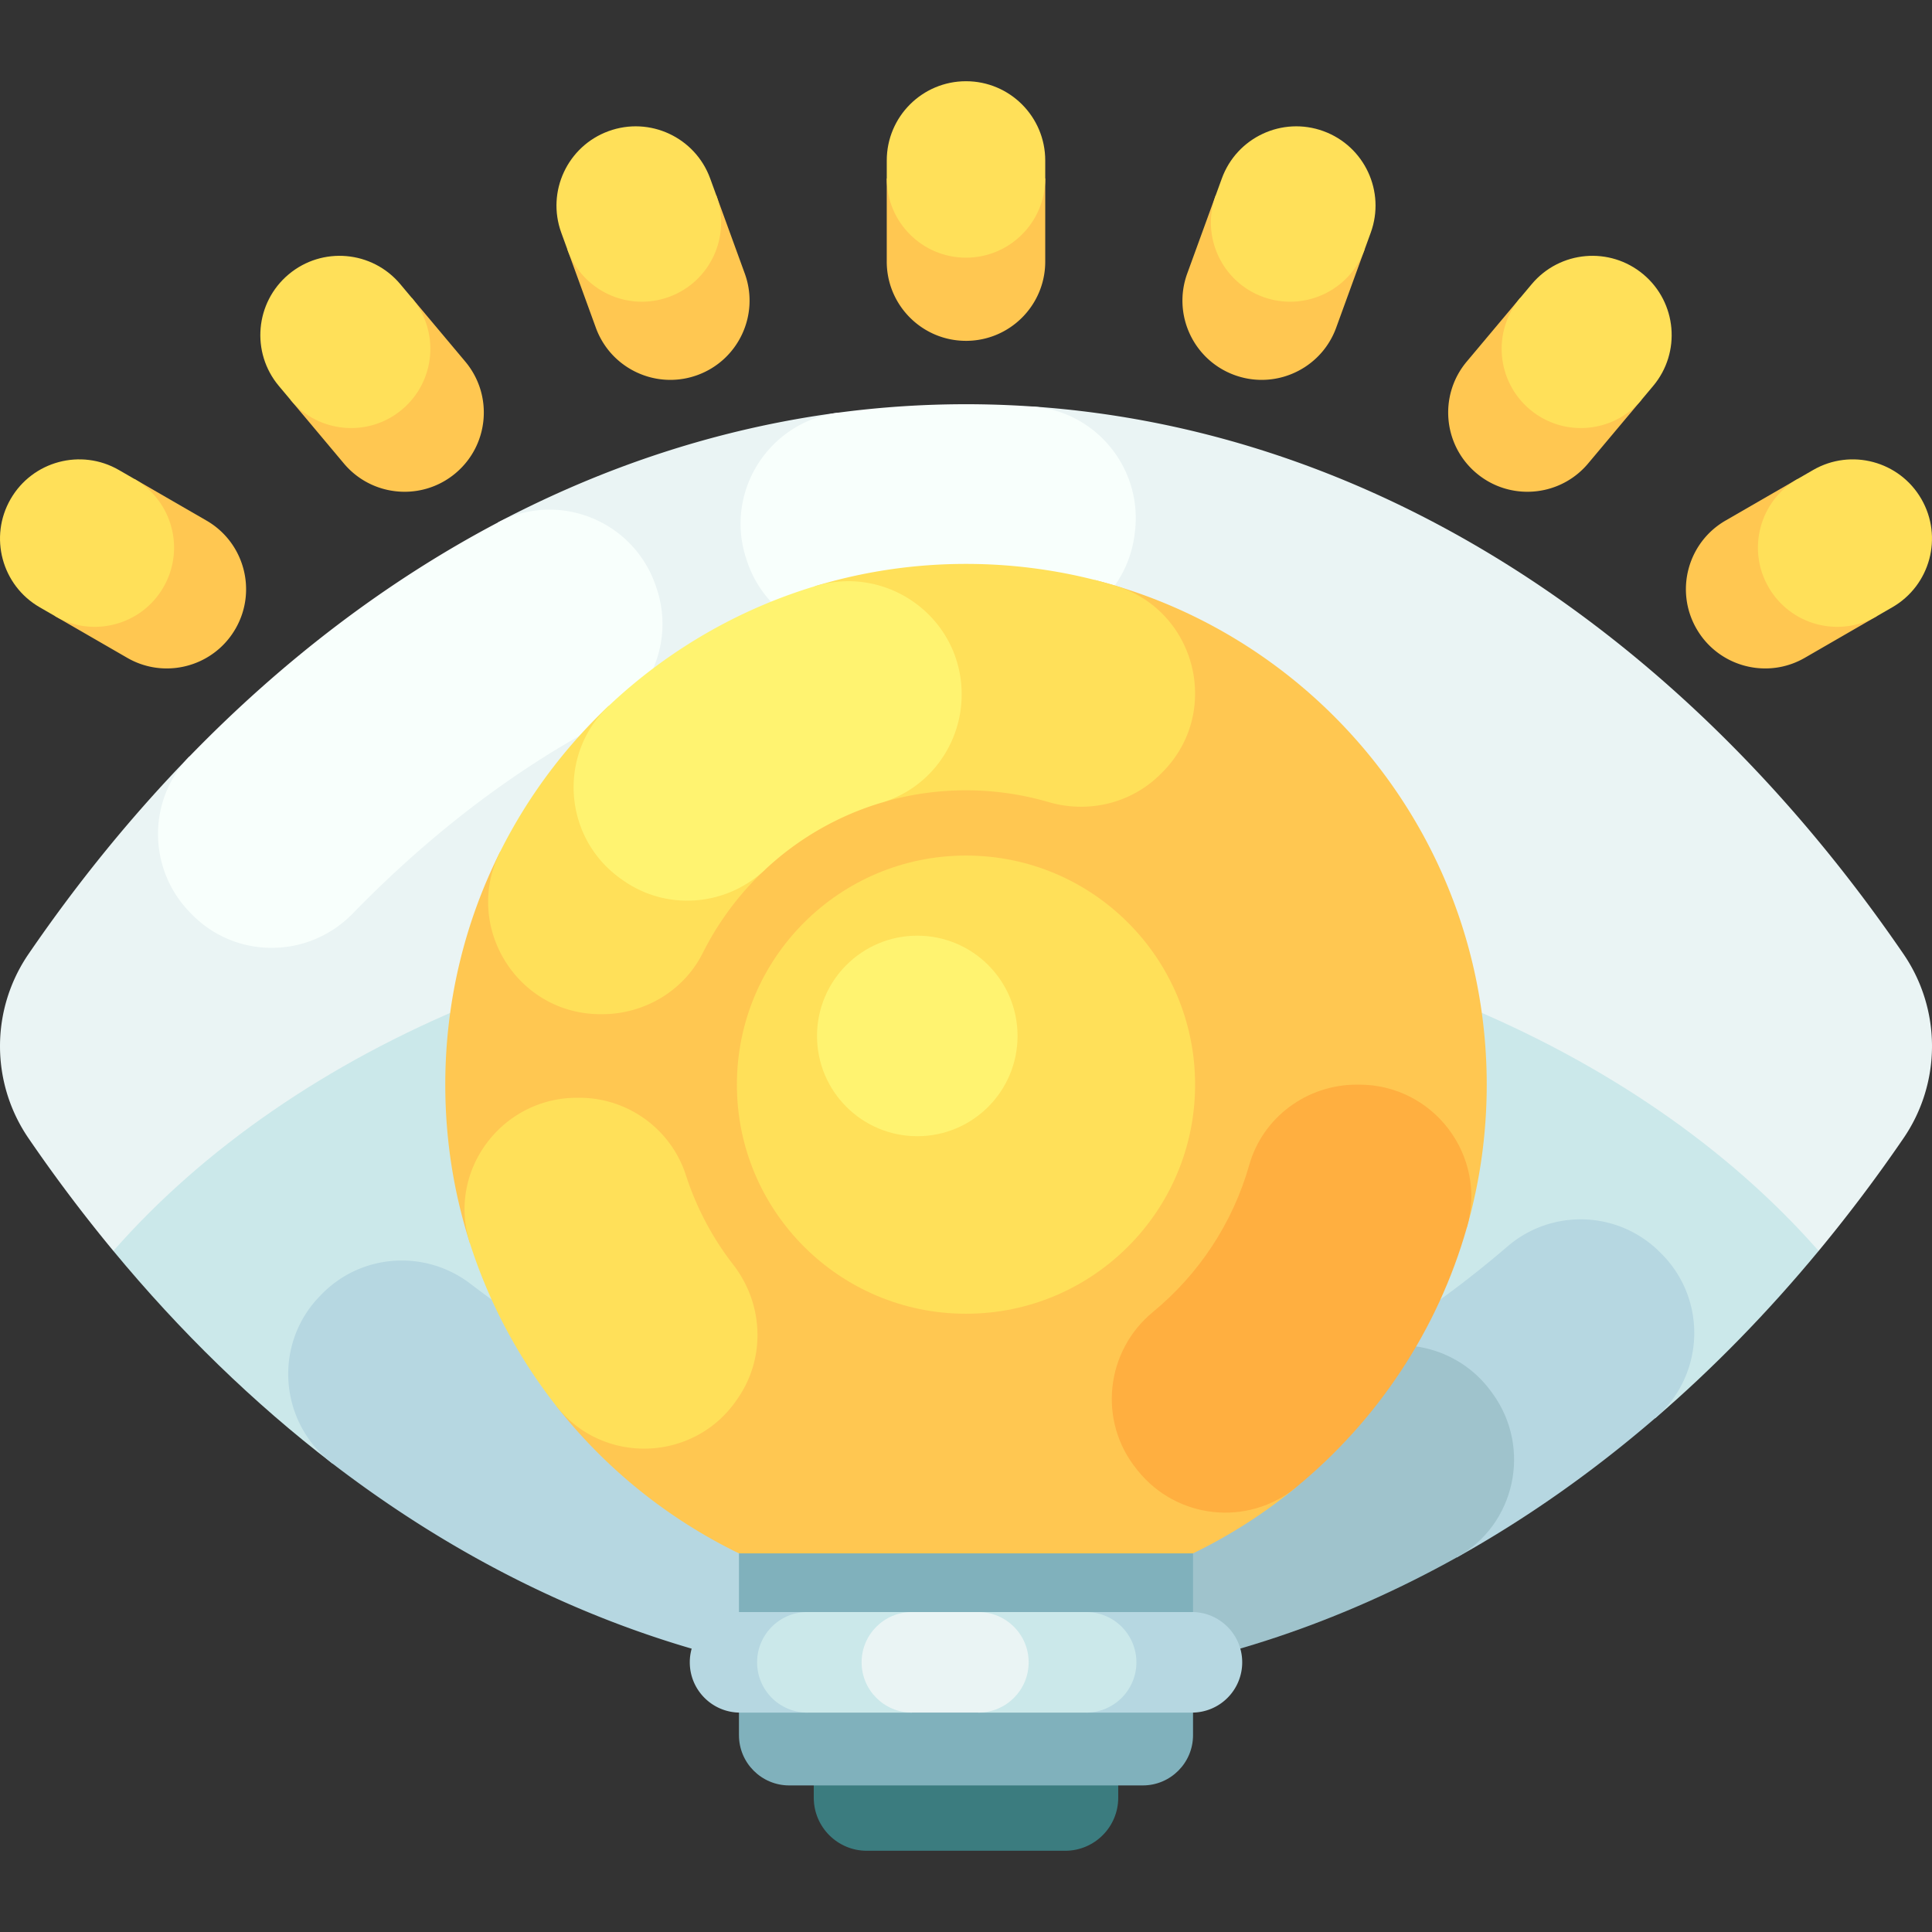 <svg xmlns="http://www.w3.org/2000/svg" version="1.1" xmlns:xlink="http://www.w3.org/1999/xlink" width="512" height="512" x="0" y="0" viewBox="0 0 512.006 512.006" style="enable-background:new 0 0 512 512" xml:space="preserve" class=""><rect x="0" y="0" width="512.006" height="512.006" fill="#333333" stroke="none"/><g><path fill="#eaf4f4" d="M504.422 301.693a409.635 409.635 0 0 1-22.46 29.82H30.043a409.635 409.635 0 0 1-22.46-29.82 43.211 43.211 0 0 1 0-48.9c13.02-19.01 27.27-36.52 42.6-52.31 0 0 58.79.32 81.76-62.02v-.01c28.37-14.94 58.65-24.92 90.23-29.1l-.01.01s19.5 16.94 51.26-1.65c91.55 6.19 173.37 60.92 231 145.08a43.21 43.21 0 0 1-.001 48.9z" opacity="1" data-original="#eaf4f4" class=""></path><g fill="#f8fffc"><path d="M148.637 197.886a237.285 237.285 0 0 1 11.017-6.209c12.868-6.803 19-21.861 14.39-35.667l-.19-.57c-5.787-17.345-25.731-25.498-41.908-16.974-29.564 15.578-57.051 36.558-81.76 62.017-11.082 11.418-11.056 29.614-.05 41.104l.447.467c11.695 12.202 31.107 12.156 42.894.042 17.183-17.659 35.777-32.6 55.16-44.21zM256.002 167.126c4.484 0 8.952.151 13.404.451 15.708 1.061 29.442-10.499 31.301-26.132l.071-.598c2.008-16.824-10.447-31.984-27.352-33.131a257.173 257.173 0 0 0-51.262 1.643c-18.522 2.457-30.278 21.095-24.367 38.82l.19.57c4.527 13.576 18.069 21.921 32.258 20.058a197.647 197.647 0 0 1 25.757-1.681z" fill="#f8fffc" opacity="1" data-original="#f8fffc"></path></g><path fill="#cbe8ea" d="M481.962 331.513c-13.47 16.28-27.95 31.12-43.31 44.34l-.01-.02-350.55 12.01h-.01c-20.88-16.02-40.34-34.94-58.04-56.33 47.82-54.43 131.16-90.47 225.96-90.47s178.141 36.04 225.96 90.47z" opacity="1" data-original="#cbe8ea" class=""></path><g fill="#b6d7e1"><path d="M256.003 387.363c10.93 0 21.8-.93 32.57-2.75v60.68a256.712 256.712 0 0 1-32.57 2.07c-61.2 0-118.56-21.67-167.92-59.52-14.23-10.92-15.73-31.81-3.12-44.56l.42-.43c10.56-10.68 27.38-11.74 39.31-2.62 40.159 30.71 85.279 47.13 131.31 47.13zM438.643 375.833c-16.57 14.27-34.16 26.66-52.6 36.93l.02-.03-29.19-52.49c14.74-8.21 29-18.2 42.61-29.9 11.8-10.14 29.4-9.51 40.4 1.49.14.14.29.28.43.43 12.23 12.23 11.44 32.28-1.67 43.57z" fill="#b6d7e1" opacity="1" data-original="#b6d7e1" class=""></path></g><path fill="#9fc3cc" d="M356.863 360.227c-21.892 12.182-44.841 20.406-68.293 24.378v60.678c34.277-4.373 67.037-15.573 97.497-32.552 15.538-8.661 19.947-28.99 9.513-43.397l-.352-.486c-8.784-12.133-25.275-15.905-38.365-8.621z" opacity="1" data-original="#9fc3cc" class=""></path><path fill="#3b7c7f" d="M282.281 490.48h-52.558c-7.768 0-14.065-6.297-14.065-14.065v-7.008h80.688v7.008c0 7.768-6.297 14.065-14.065 14.065z" opacity="1" data-original="#3b7c7f"></path><path fill="#ffc751" d="M394.003 287.443c0 13.08-1.82 25.73-5.22 37.72 0 0-52.12 12.39-45.34 69.02v.01a137.721 137.721 0 0 1-27.27 17.47l-61.967 6.886-58.372-6.886a138.623 138.623 0 0 1-48.44-39.09c13.42-37.79-22.89-43.19-22.89-43.19-4.23-13.23-6.5-27.32-6.5-41.94 0-22.18 5.23-43.14 14.54-61.72 0 0 111.35-30.48 157.62-72.01 59.698 15.19 103.839 69.31 103.839 133.73z" opacity="1" data-original="#ffc751" class=""></path><circle cx="256.002" cy="287.445" r="60.715" fill="#ffe059" opacity="1" data-original="#ffe059" class=""></circle><circle cx="243.094" cy="274.538" r="26.572" fill="#fff370" opacity="1" data-original="#fff370"></circle><path fill="#80b1bc" d="M209.156 473.162c-7.357 0-13.322-5.964-13.322-13.322v-48.175H316.17v48.175c0 7.357-5.964 13.322-13.322 13.322z" opacity="1" data-original="#80b1bc"></path><path fill="#b6d7e1" d="M196.133 427.213h17.83v26.65h-17.83c-7.36 0-13.33-5.97-13.33-13.33a13.316 13.316 0 0 1 13.33-13.32zM329.202 440.533a13.32 13.32 0 0 1-13.33 13.33h-28.04v-26.65h28.04c7.36 0 13.33 5.97 13.33 13.32z" opacity="1" data-original="#b6d7e1" class=""></path><path fill="#cbe8ea" d="M213.962 427.213h27.7v26.65h-27.7a13.32 13.32 0 0 1-13.32-13.33c.001-7.35 5.97-13.32 13.32-13.32zM301.162 440.533c0 7.36-5.97 13.33-13.33 13.33h-28.55v-26.65h28.55a13.32 13.32 0 0 1 13.33 13.32z" opacity="1" data-original="#cbe8ea" class=""></path><path fill="#eaf4f4" d="M259.286 427.214H241.66c-7.357 0-13.322 5.964-13.322 13.322 0 7.357 5.964 13.322 13.322 13.322h17.626c7.357 0 13.322-5.964 13.322-13.322-.001-7.357-5.965-13.322-13.322-13.322z" opacity="1" data-original="#eaf4f4" class=""></path><path fill="#ffc751" d="M255.997 90.327c-9.066.001-16.803-5.76-19.738-13.823A21 21 0 0 1 235 69.332l.002-22.04 42.001-.005-.002 22.04c-.002 11.6-9.403 21.003-21.004 21z" opacity="1" data-original="#ffc751" class=""></path><path fill="#ffe059" d="M235.004 47.288v-4.763c0-11.597 9.401-20.999 20.999-20.999 11.597 0 20.999 9.401 20.999 20.999v4.763c0 11.597-9.401 20.999-20.999 20.999-11.598-.001-20.999-9.402-20.999-20.999z" opacity="1" data-original="#ffe059" class=""></path><path fill="#ffc751" d="M184.819 99.403c-8.519 3.102-17.76.334-23.275-6.238a20.99 20.99 0 0 1-3.636-6.309l-7.536-20.712 39.466-14.37 7.536 20.711c3.965 10.902-1.653 22.953-12.555 26.918z" opacity="1" data-original="#ffc751" class=""></path><path fill="#ffe059" d="m150.372 66.139-1.629-4.476c-3.966-10.898 1.652-22.948 12.55-26.914 10.898-3.966 22.948 1.652 26.914 12.55l1.629 4.476c3.966 10.898-1.652 22.948-12.55 26.914-10.898 3.967-22.948-1.652-26.914-12.55z" opacity="1" data-original="#ffe059" class=""></path><path fill="#ffc751" d="M120.714 125.417c-6.945 5.828-16.575 6.389-24.005 2.098a20.972 20.972 0 0 1-5.574-4.685l-14.166-16.885 32.171-27.002 14.165 16.885c7.455 8.889 6.297 22.135-2.591 29.589z" opacity="1" data-original="#ffc751" class=""></path><path fill="#ffe059" d="m76.967 105.941-3.062-3.649c-7.455-8.884-6.296-22.129 2.588-29.583 8.884-7.455 22.129-6.296 29.583 2.588l3.062 3.649c7.455 8.884 6.296 22.129-2.588 29.583-8.883 7.455-22.128 6.296-29.583-2.588z" opacity="1" data-original="#ffe059" class=""></path><path fill="#ffc751" d="M62.4 166.647c-4.532 7.852-13.39 11.672-21.84 10.182a20.956 20.956 0 0 1-6.84-2.496l-19.086-11.022 20.996-36.377 19.086 11.022c10.044 5.803 13.486 18.646 7.684 28.691z" opacity="1" data-original="#ffc751" class=""></path><path fill="#ffe059" d="m14.63 163.308-4.125-2.382C.462 155.127-2.98 142.285 2.819 132.241c5.799-10.043 18.641-13.485 28.685-7.686l4.125 2.382c10.043 5.799 13.485 18.641 7.686 28.685-5.799 10.043-18.642 13.485-28.685 7.686z" opacity="1" data-original="#ffe059" class=""></path><path fill="#ffc751" d="M327.188 99.403c8.519 3.102 17.76.334 23.275-6.238a20.99 20.99 0 0 0 3.636-6.309l7.536-20.712-39.466-14.37-7.536 20.711c-3.965 10.902 1.653 22.953 12.555 26.918z" opacity="1" data-original="#ffc751" class=""></path><path fill="#ffe059" d="m361.636 66.139 1.629-4.476c3.966-10.898-1.652-22.948-12.55-26.914-10.898-3.966-22.948 1.652-26.914 12.55l-1.629 4.476c-3.966 10.898 1.652 22.948 12.55 26.914 10.898 3.967 22.947-1.652 26.914-12.55z" opacity="1" data-original="#ffe059" class=""></path><path fill="#ffc751" d="M391.293 125.417c6.945 5.828 16.575 6.389 24.005 2.098a20.972 20.972 0 0 0 5.574-4.685l14.166-16.885-32.171-27.002-14.165 16.885c-7.455 8.889-6.297 22.135 2.591 29.589z" opacity="1" data-original="#ffc751" class=""></path><path fill="#ffe059" d="m435.041 105.941 3.062-3.649c7.455-8.884 6.296-22.129-2.588-29.583-8.884-7.455-22.129-6.296-29.583 2.588l-3.062 3.649c-7.455 8.884-6.296 22.129 2.588 29.583 8.883 7.455 22.128 6.296 29.583-2.588z" opacity="1" data-original="#ffe059" class=""></path><path fill="#ffc751" d="M449.608 166.647c4.532 7.852 13.39 11.672 21.84 10.182a20.956 20.956 0 0 0 6.84-2.496l19.086-11.022-20.996-36.377-19.086 11.022c-10.045 5.803-13.487 18.646-7.684 28.691z" opacity="1" data-original="#ffc751" class=""></path><path fill="#ffe059" d="m497.378 163.308 4.125-2.382c10.043-5.799 13.485-18.641 7.686-28.685-5.799-10.043-18.641-13.485-28.685-7.686l-4.125 2.382c-10.043 5.799-13.485 18.641-7.686 28.685 5.799 10.043 18.641 13.485 28.685 7.686z" opacity="1" data-original="#ffe059" class=""></path><path fill="#ffaf40" d="M343.44 394.184c21.484-17.611 37.559-41.574 45.345-69.024 5.367-18.919-8.907-37.715-28.573-37.715h-.686c-13.167 0-24.879 8.642-28.469 21.31-4.384 15.468-13.42 28.981-25.502 38.93-12.576 10.356-14.607 28.834-4.424 41.55l.39.487c10.308 12.872 29.166 14.916 41.919 4.462z" opacity="1" data-original="#ffaf40" class=""></path><g fill="#ffe059"><path d="m195.391 370.774.335-.498c7.241-10.76 6.539-24.862-1.406-35.113a77.78 77.78 0 0 1-12.542-23.713c-3.96-12.246-15.382-20.527-28.252-20.527h-.616c-19.993 0-34.473 19.406-28.405 38.457a137.623 137.623 0 0 0 22.887 43.192c12.439 15.851 36.751 14.92 47.999-1.798zM161.313 187.073l41.39 43.44a78.175 78.175 0 0 0-16.46 22.04c-5.03 10.03-15.46 16.22-26.68 16.22h-.41c-22.11 0-36.51-23.28-26.61-43.05a138.16 138.16 0 0 1 28.77-38.65zM307.783 204.923c-.14.15-.29.29-.43.43-7.76 7.61-19.03 10.25-29.46 7.21a77.935 77.935 0 0 0-21.89-3.12c-7.75 0-15.24 1.13-22.31 3.24l-17.7-57.34c12.66-3.84 26.09-5.9 40.01-5.9 13.67 0 26.87 1.99 39.34 5.69 21.779 6.47 28.66 33.88 12.44 49.79z" fill="#ffe059" opacity="1" data-original="#ffe059" class=""></path></g><path fill="#fff370" d="M215.994 155.347c-20.702 6.262-39.347 17.258-54.678 31.73-13.628 12.864-12.053 34.992 3.238 45.826l.491.348c11.591 8.213 27.291 6.98 37.657-2.734a77.862 77.862 0 0 1 30.985-17.823c12.619-3.762 21.17-15.503 21.17-28.671.001-20.202-19.526-34.525-38.863-28.676z" opacity="1" data-original="#fff370"></path></g></svg>